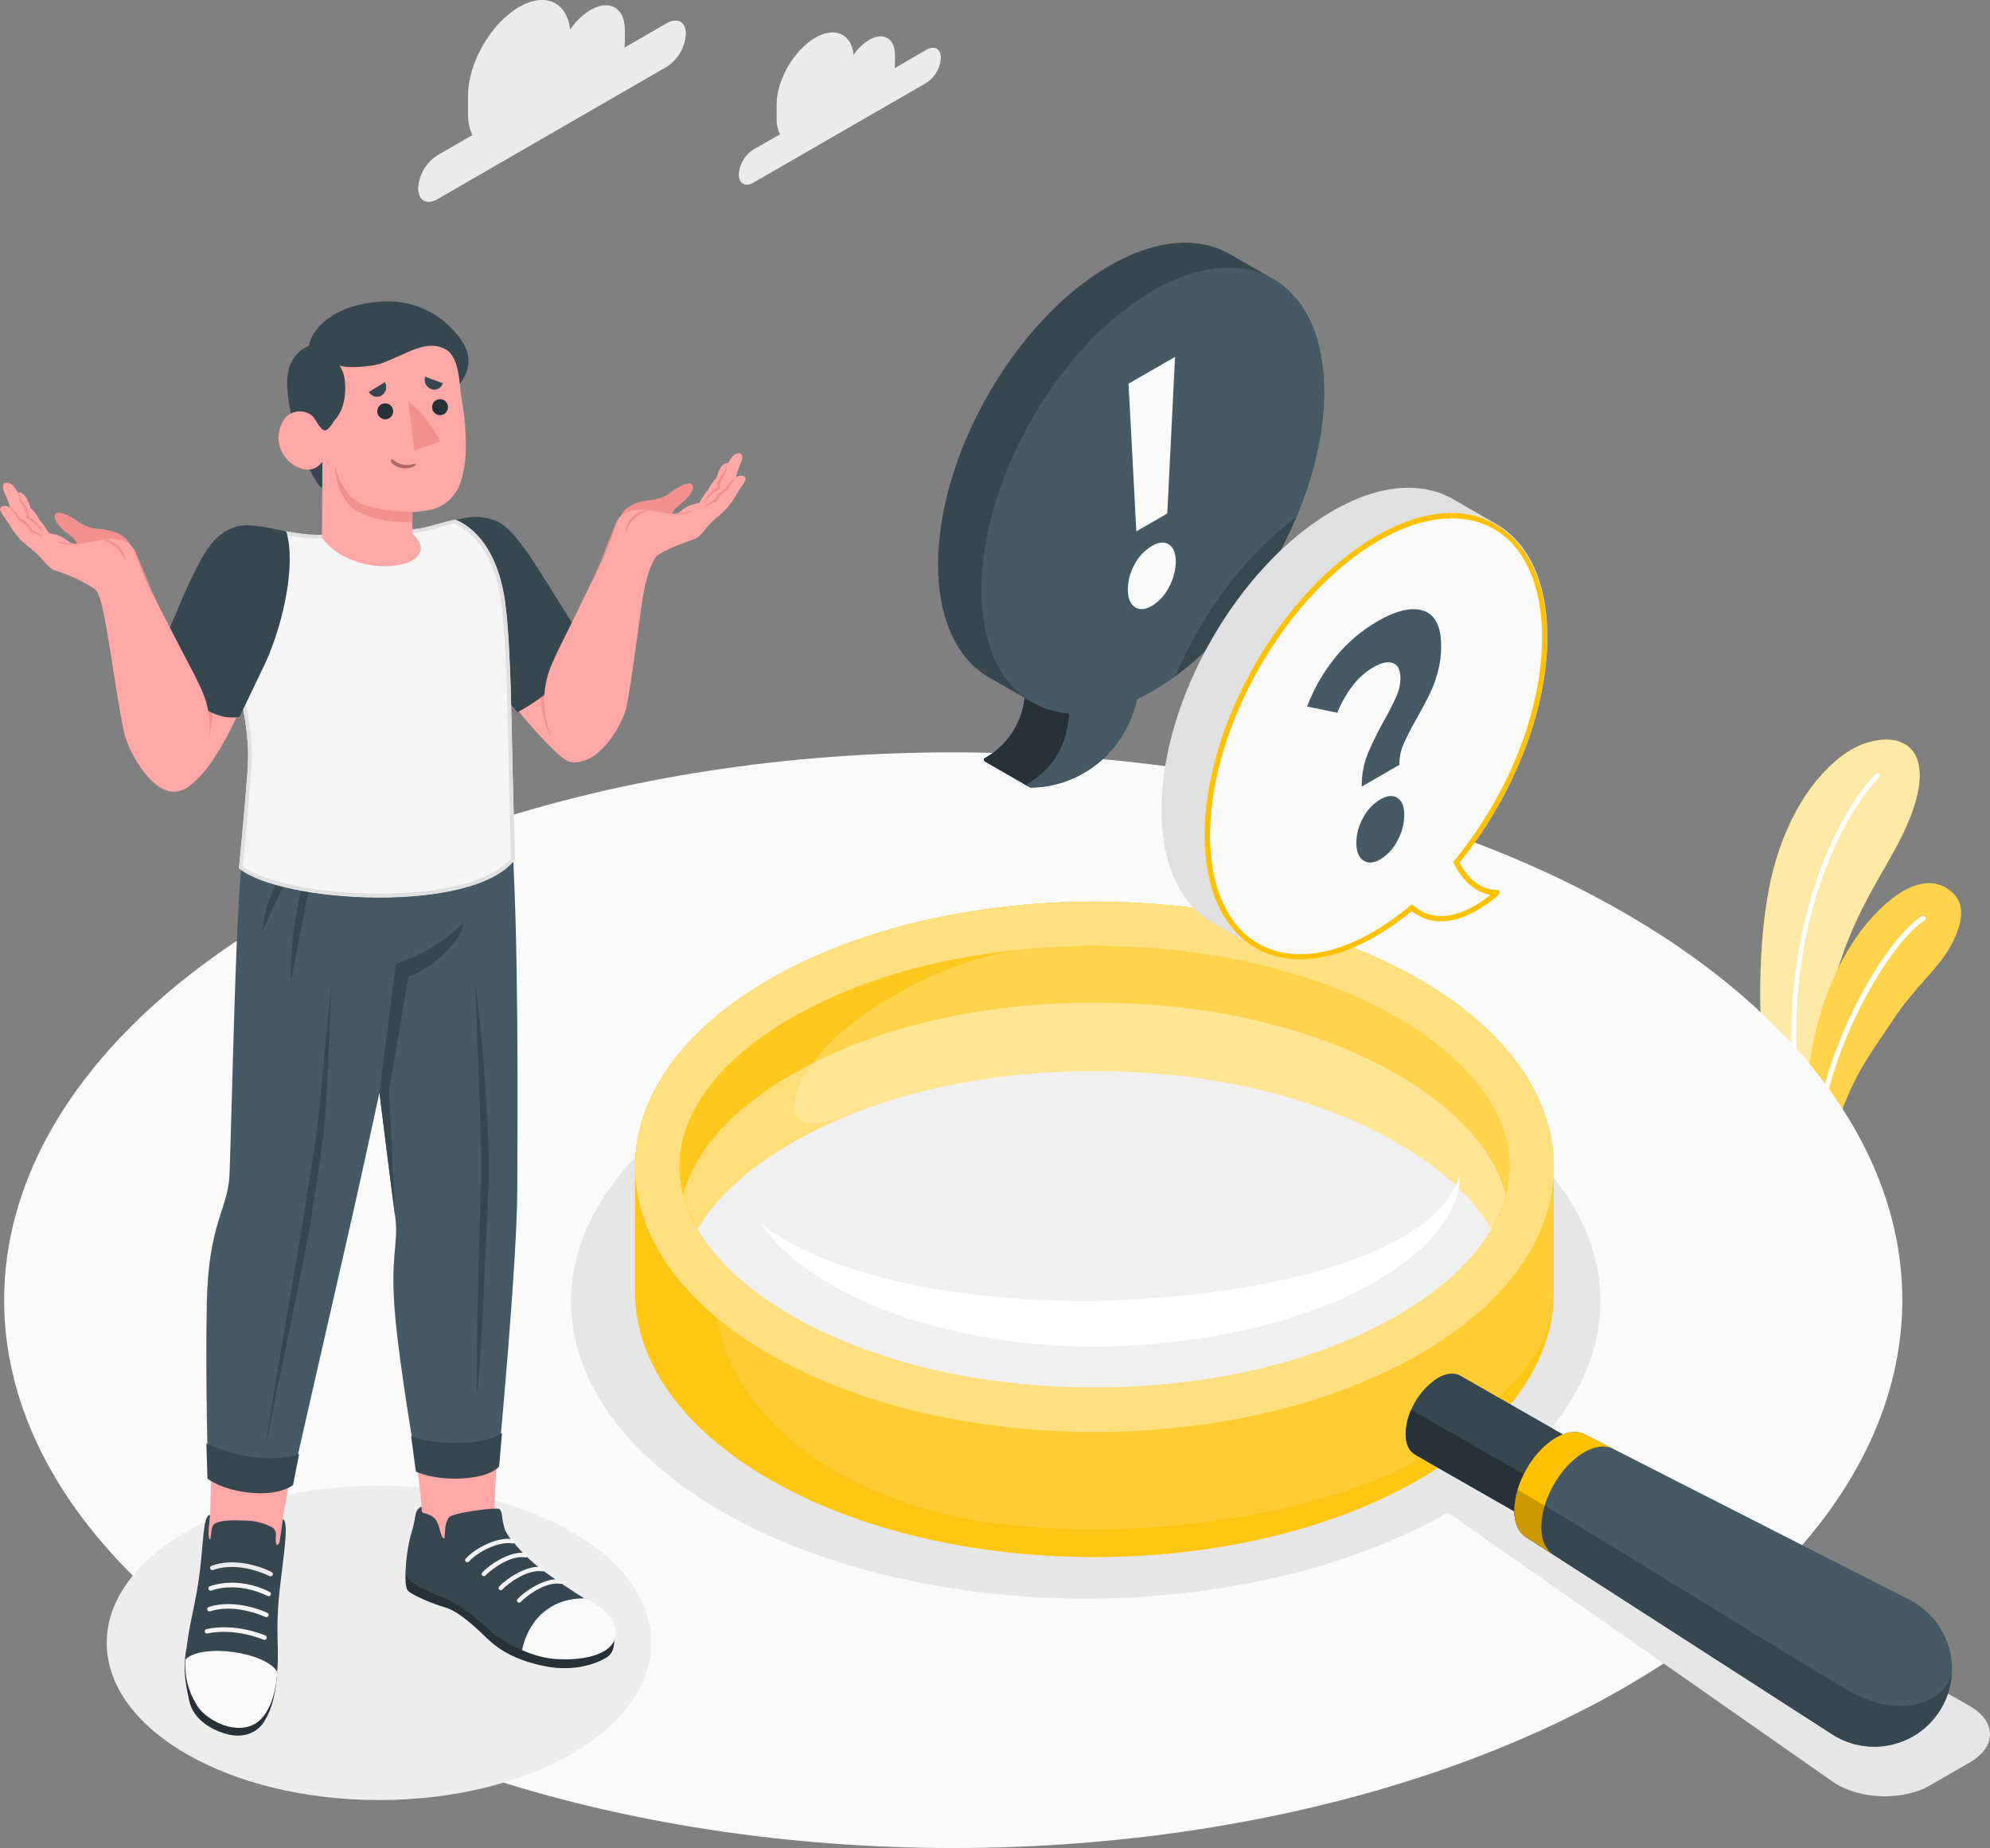 <?xml version="1.0" encoding="UTF-8"?>
<svg id="katman_1" data-name="katman 1" xmlns="http://www.w3.org/2000/svg" viewBox="0 0 437.97 406.79">
  <rect x="0" y="0" width="437.97" height="406.79" fill="#808080" stroke="none"/>
  <defs>
    <style>
      .cls-1, .cls-2 {
        fill: #ffc100;
      }

      .cls-3 {
        fill: #e0e0e0;
      }

      .cls-4, .cls-2, .cls-5, .cls-6, .cls-7, .cls-8, .cls-9 {
        isolation: isolate;
      }

      .cls-4, .cls-6 {
        opacity: .2;
      }

      .cls-10 {
        fill: #e6e6e6;
      }

      .cls-11 {
        fill: #b16668;
      }

      .cls-12 {
        fill: #ebebeb;
      }

      .cls-13 {
        fill: #37474f;
      }

      .cls-14 {
        fill: #263238;
      }

      .cls-15 {
        fill: #f28f8f;
      }

      .cls-16, .cls-5, .cls-6, .cls-7, .cls-8, .cls-9 {
        fill: #fff;
      }

      .cls-17 {
        fill: #fafafa;
      }

      .cls-18 {
        fill: #f5f5f5;
      }

      .cls-19 {
        fill: #ffa8a7;
      }

      .cls-2 {
        opacity: .6;
      }

      .cls-20 {
        fill: #ededed;
      }

      .cls-21 {
        fill: #455a64;
      }

      .cls-5 {
        opacity: .3;
      }

      .cls-7 {
        opacity: .65;
      }

      .cls-8 {
        opacity: .5;
      }

      .cls-9 {
        opacity: .4;
      }
    </style>
  </defs>
  <g id="freepik--plants--inject-310">
    <path class="cls-1" d="M388.46,237.57l12.52,7.23c-.16-4.47-.55-11.12.06-15.59,3.79-27.38,14.45-36.4,19.52-49.73,5.34-14-1.17-18.55-9.63-16-7.55,2.25-18.46,13.41-21.9,33.84-2.29,13.57-1.84,28.32-.57,40.25Z"/>
    <path class="cls-7" d="M388.46,237.57l12.52,7.23c-.16-4.47-.55-11.12.06-15.59,3.79-27.38,14.45-36.4,19.52-49.73,5.34-14-1.17-18.55-9.63-16-7.55,2.25-18.46,13.41-21.9,33.84-2.29,13.57-1.84,28.32-.57,40.25Z"/>
    <path class="cls-16" d="M395.1,241.4l1.25.73c-4.48-31.92,6.43-59.6,17.2-71,.22-.21.22-.56,0-.78h0c-.22-.21-.56-.21-.78,0-10.78,11.43-21.69,39.29-17.67,71.05Z"/>
    <path class="cls-1" d="M397.46,242.77l7.05,4.07h0c3.74-11,7.59-15.45,12.37-22.71,4.35-6.6,9.42-10.69,12.11-15.34,2.38-4.11,4.17-9.27.63-12.39-5.64-5-13,.28-18,6-4.43,4.89-13.19,17.98-14.16,40.37Z"/>
    <path class="cls-5" d="M397.46,242.77l7.05,4.07h0c3.74-11,7.59-15.45,12.37-22.71,4.35-6.6,9.42-10.69,12.11-15.34,2.38-4.11,4.17-9.27.63-12.39-5.64-5-13,.28-18,6-4.43,4.89-13.19,17.98-14.16,40.37Z"/>
    <path class="cls-16" d="M400.36,244.44l1,.59c3-17.45,14.81-37.64,22.18-42.4.26-.17.33-.52.16-.77,0,0,0,0,0,0-.16-.26-.5-.34-.76-.18,0,0,0,0-.01,0-7.61,4.96-19.43,25.04-22.57,42.76Z"/>
  </g>
  <g id="freepik--Floor--inject-44">
    <ellipse id="freepik--floor--inject-44" class="cls-17" cx="209.79" cy="286.2" rx="208.88" ry="120.59"/>
  </g>
  <g>
    <g id="freepik--Shadows--inject-44">
      <path id="freepik--Shadow--inject-44" class="cls-10" d="M158.84,240.22c44.25-25.54,115.97-25.54,160.21,0,37.5,21.65,43.2,54.7,17.13,79.83l97.34,55.49c5.93,3.43,5.93,8.98,0,12.41l-8.75,5.05c-5.93,3.43-15.37,3.16-21.12-.6l-85-59.45c-44.31,25.32-115.67,25.22-159.76-.24-44.27-25.55-44.27-66.95-.04-92.5Z"/>
    </g>
    <g id="freepik--Glass--inject-44">
      <g id="freepik--glass--inject-44">
        <path class="cls-1" d="M139.77,256.84v27.52c0,14.94,9.87,29.84,29.61,41.28,39.48,22.8,103.5,22.8,142.98,0,19.74-11.4,29.61-26.34,29.61-41.28v-27.52h0c0-14.94-9.87-29.84-29.61-41.27-39.48-22.8-103.5-22.8-142.98,0-19.74,11.39-29.61,26.33-29.61,41.27h0ZM332.2,256.84c0,11.95-8.78,23.6-24.72,32.81-17.63,10.18-41.28,15.79-66.6,15.79s-48.97-5.61-66.6-15.79c-15.94-9.21-24.72-20.85-24.72-32.81s8.78-23.6,24.72-32.81c17.63-10.18,41.28-15.79,66.6-15.79s48.97,5.61,66.6,15.79c15.95,9.21,24.72,20.88,24.72,32.81Z"/>
        <path class="cls-6" d="M139.77,256.84v27.52c0,14.94,9.87,29.84,29.61,41.28,39.48,22.8,103.5,22.8,142.98,0,19.74-11.4,29.61-26.34,29.61-41.28v-27.52h0c0-14.94-9.87-29.84-29.61-41.27-39.48-22.8-103.5-22.8-142.98,0-19.74,11.39-29.61,26.33-29.61,41.27h0ZM332.2,256.84c0,11.95-8.78,23.6-24.72,32.81-17.63,10.18-41.28,15.79-66.6,15.79s-48.97-5.61-66.6-15.79c-15.94-9.21-24.72-20.85-24.72-32.81s8.78-23.6,24.72-32.81c17.63-10.18,41.28-15.79,66.6-15.79s48.97,5.61,66.6,15.79c15.95,9.21,24.72,20.88,24.72,32.81Z"/>
        <path class="cls-2" d="M341.88,286.92c-1.57,9.47-5.74,16.59-22.53,29.7-23.74,18.54-83.84,26.11-118.73,14.59-32.91-10.85-43.4-32.09-43.4-46.66l.09-8.56c-5.08-6.05-7.76-12.55-7.76-19.15s2.81-13.43,8.14-19.6l.12-12.06h-1.87c-10.77,9.61-16.16,20.64-16.16,31.65v27.52c0,14.94,9.87,29.84,29.61,41.28,39.48,22.8,103.5,22.8,142.98,0,18.61-10.72,28.45-24.64,29.52-38.69Z"/>
        <path class="cls-1" d="M312.38,215.57c-39.49-22.8-103.5-22.8-142.98,0-39.48,22.8-39.49,59.75,0,82.55,39.49,22.8,103.49,22.8,142.98,0,39.49-22.8,39.48-59.75,0-82.55ZM307.48,289.64c-17.63,10.18-41.29,15.79-66.6,15.79s-48.97-5.61-66.61-15.79c-15.94-9.21-24.72-20.85-24.72-32.81s8.78-23.6,24.72-32.81c17.63-10.18,41.29-15.79,66.61-15.79s48.97,5.61,66.6,15.79c15.94,9.21,24.72,20.86,24.72,32.81s-8.78,23.6-24.72,32.81h0Z"/>
        <path class="cls-8" d="M312.38,215.57c-39.49-22.8-103.5-22.8-142.98,0-39.48,22.8-39.49,59.75,0,82.55,39.49,22.8,103.49,22.8,142.98,0,39.49-22.8,39.48-59.75,0-82.55ZM307.48,289.64c-17.63,10.18-41.29,15.79-66.6,15.79s-48.97-5.61-66.61-15.79c-15.94-9.21-24.72-20.85-24.72-32.81s8.78-23.6,24.72-32.81c17.63-10.18,41.29-15.79,66.61-15.79s48.97,5.61,66.6,15.79c15.94,9.21,24.72,20.86,24.72,32.81s-8.78,23.6-24.72,32.81h0Z"/>
        <path class="cls-1" d="M332.22,256.84c-.06,4.86-1.42,9.61-3.95,13.76-4.01-6.94-11.07-13.45-20.8-19.04-17.62-10.19-41.28-15.8-66.6-15.8s-48.97,5.61-66.59,15.8c-9.72,5.6-16.77,12.11-20.8,19.04-2.51-4.16-3.86-8.91-3.92-13.76,0-11.95,8.78-23.6,24.73-32.82,17.62-10.16,41.28-15.78,66.59-15.78s48.98,5.62,66.6,15.78c15.96,9.21,24.74,20.89,24.74,32.82Z"/>
        <path class="cls-5" d="M332.22,256.84c-.06,4.86-1.42,9.61-3.95,13.76-4.01-6.94-11.07-13.45-20.8-19.04-17.62-10.19-41.28-15.8-66.6-15.8s-48.97,5.61-66.59,15.8c-9.72,5.6-16.77,12.11-20.8,19.04-2.51-4.16-3.86-8.91-3.92-13.76,0-11.95,8.78-23.6,24.73-32.82,17.62-10.16,41.28-15.78,66.59-15.78s48.98,5.62,66.6,15.78c15.96,9.21,24.74,20.89,24.74,32.82Z"/>
        <path class="cls-2" d="M174.29,224.02c-15.95,9.21-24.73,20.87-24.73,32.82.06,4.86,1.42,9.61,3.93,13.76,4.03-6.94,11.09-13.45,20.8-19.04,4.11-2.35,8.37-4.41,12.77-6.16-3.85,1.49-15.68,5.3-11.37-5.98,5.13-13.39,30.15-27.9,48.53-30.3h0c-18.91,1.87-36.24,7.01-49.93,14.9Z"/>
        <path class="cls-9" d="M307.48,236.49c-17.63-10.18-41.29-15.79-66.6-15.79s-48.97,5.61-66.61,15.79c-13.15,7.6-21.41,16.86-23.91,26.58,2.5,9.72,10.76,18.99,23.91,26.58,17.64,10.18,41.29,15.79,66.61,15.79s48.97-5.61,66.6-15.79c13.16-7.6,21.42-16.86,23.91-26.58-2.48-9.72-10.75-18.98-23.91-26.58Z"/>
        <path class="cls-16" d="M167.52,269.38c5.65,4.43,12.06,7.23,18.6,9.46,6.56,2.17,13.27,3.83,20.08,4.96,13.61,2.21,27.42,3,41.2,2.35,6.88-.31,13.77-.95,20.62-1.87,6.82-.92,13.58-2.25,20.25-3.99,6.63-1.66,13.04-4.09,19.11-7.23,1.5-.8,2.95-1.68,4.34-2.65,1.4-.96,2.73-2.01,3.97-3.16,1.25-1.16,2.37-2.45,3.34-3.86,1-1.45,1.76-3.04,2.25-4.73.03,1.85-.28,3.69-.9,5.43-.66,1.75-1.53,3.41-2.59,4.96-1.04,1.56-2.23,3.01-3.54,4.34-1.3,1.34-2.69,2.59-4.15,3.75-5.89,4.49-12.42,8.08-19.38,10.63-6.86,2.58-13.93,4.55-21.13,5.89-7.17,1.36-14.42,2.22-21.7,2.58-14.62.76-29.27-.8-43.4-4.62-7.07-1.94-13.9-4.67-20.35-8.14-3.22-1.76-6.27-3.8-9.13-6.09-.71-.57-1.38-1.19-2.07-1.81s-1.34-1.24-1.96-1.9c-1.26-1.33-2.41-2.76-3.43-4.28Z"/>
        <path class="cls-13" d="M309.37,315.63c.25-4.99,2.86-9.56,7.04-12.3,1.94-1.13,3.7-1.25,4.98-.52h0l22.53,12.89h0c1.28.73,2.07,2.31,2.08,4.52-.25,4.99-2.86,9.55-7.04,12.3-1.95,1.14-3.73,1.26-5.01.52h0l-22.53-12.88h0c-1.25-.67-2.05-2.25-2.06-4.52Z"/>
        <path class="cls-14" d="M311.47,320.22c-1.29-.73-2.1-2.31-2.11-4.58.03-1.83.44-3.63,1.2-5.3l32.38,18.56c-1.05,1.48-2.39,2.74-3.94,3.69-1.95,1.14-3.73,1.26-5.01.52l-22.53-12.88Z"/>
        <path class="cls-21" d="M420.64,352.35h0l-71.71-36.54h0l-.09-.05h0c-1.66-.9-3.92-.74-6.41.71-5.08,2.97-9.18,10.13-9.15,16.01,0,2.95,1.06,5.01,2.71,5.97l67.39,43.4h0c7.98,5.05,18.53,2.67,23.58-5.3s2.67-18.53-5.3-23.58c-.34-.21-.68-.42-1.04-.61h0Z"/>
        <path class="cls-13" d="M336,338.45l67.39,43.4c7.99,5.01,18.52,2.6,23.54-5.38,1.51-2.41,2.4-5.15,2.58-7.99-1.29,5.62-10.57,10.39-22.07,3.96s-54.11-33.37-73.47-44.52c-.45,1.46-.69,2.99-.71,4.52,0,2.98,1.08,5.05,2.74,6Z"/>
        <path class="cls-1" d="M336,338.45c-1.68-.96-2.71-3.02-2.71-5.97,0-5.88,4.07-13.04,9.15-16.01,2.49-1.45,4.75-1.6,6.41-.71l6.33,3.22c-1.71-.9-4.01-.76-6.57.72-5.21,3.04-9.41,10.39-9.39,16.42,0,3.02,1.04,5.18,2.76,6.16"/>
        <path class="cls-4" d="M341.97,342.29c-1.72-.98-2.71-3.14-2.76-6.16,0-1.6.26-3.19.73-4.71-2.16-1.28-4.18-2.46-5.98-3.5-.23.76-.41,1.53-.53,2.31-.05.38-.1.76-.14,1.14,0,.38-.05.75,0,1.11,0,2.95,1.06,5.01,2.71,5.97l5.96,3.84Z"/>
      </g>
    </g>
  </g>
  <g id="freepik--speech-bubbles--inject-44">
    <g id="freepik--speech-bubbles--inject-44-2" data-name="freepik--speech-bubbles--inject-44">
      <g id="freepik--speech-bubble--inject-44">
        <g id="freepik--speech-bubble--inject-44-2" data-name="freepik--speech-bubble--inject-44">
          <path class="cls-13" d="M270.67,55.95c-6.81-3.94-16.17-3.41-26.51,2.56-20.8,12.03-37.7,41.48-37.7,65.79,0,12.23,4.29,20.8,11.19,24.8,1.6.9,7.86,4.52,7.86,4.52-.59,5.58-3.87,10.53-8.78,13.26-.4.23-.15.61.2.81l9.56,5.53c.13.08.28.12.43.13,9.41,0,20.31-6.33,23.35-19.48,1.14-.54,2.29-1.13,3.45-1.81,20.8-12.02,37.7-41.48,37.7-65.79,0-12.24-4.28-20.8-11.18-24.83l-9.56-5.5Z"/>
          <path class="cls-21" d="M253.71,64.02c-20.8,12.02-37.7,41.48-37.7,65.79,0,16.5,7.77,26.38,19.27,27.28-.43,5.24-1.96,11.14-9.04,15.31-.56.33.17.96.64.96,9.41,0,20.31-6.33,23.35-19.48,1.14-.54,2.29-1.13,3.45-1.81,20.8-12.02,37.7-41.48,37.7-65.79s-16.86-34.28-37.67-22.26Z"/>
          <path class="cls-14" d="M226.26,172.4c-.34.22-.19.53.1.75l-9.44-5.43c-.35-.22-.6-.59-.2-.82,4.92-2.73,8.2-7.69,8.78-13.29l1.04.61.96.56c2.4,1.32,5.05,2.09,7.78,2.28-.43,5.27-1.96,11.17-9.02,15.34Z"/>
        </g>
        <path class="cls-17" d="M249.73,133.61c-1-.71-1.51-2-1.51-3.85.02-1.93.53-3.83,1.48-5.51.86-1.68,2.18-3.09,3.8-4.06,1.54-.89,2.8-.99,3.79-.32.99.67,1.48,1.94,1.48,3.79-.03,1.97-.55,3.89-1.51,5.61-.84,1.7-2.15,3.12-3.76,4.11-1.5.86-2.76.94-3.77.23ZM248.38,84.46l10.23-5.9-1.71,34.47-6.81,3.93-1.71-32.5Z"/>
      </g>
      <path class="cls-4" d="M258.73,148.77c11.1-8.14,20.68-21.04,26.54-34.9-11.1,8.15-20.68,21.04-26.54,34.9Z"/>
      <g id="freepik--speech-bubble--inject-44-3" data-name="freepik--speech-bubble--inject-44">
        <g id="freepik--speech-bubble--inject-44-4" data-name="freepik--speech-bubble--inject-44">
          <path class="cls-3" d="M329.74,195.88c-3.85.05-6.72-2.65-8.52-6.04,11.54-14.19,19.34-33.09,19.34-49.62,0-12.25-4.3-20.86-11.21-24.84l-9.54-5.5c-6.81-3.93-16.16-3.39-26.49,2.57-20.8,12.03-37.7,41.48-37.7,65.79,0,12.23,4.28,20.8,11.18,24.82,1.61.9,7.95,4.58,9.51,5.49,6.82,3.97,16.2,3.45,26.56-2.54,2.78-1.62,5.41-3.46,7.88-5.52,7,5.54,15.54-.5,18.92-3.39.45-.38.51-1.23.08-1.23Z"/>
          <path class="cls-17" d="M286.18,210.58c-12.61,0-20.43-10.26-20.43-26.78,0-24.09,16.78-53.35,37.4-65.28,5.77-3.33,11.29-5.02,16.39-5.02,12.6,0,20.43,10.25,20.43,26.78s-7.36,34.67-19.21,49.24l-.24.31.18.34c2.13,4.01,5.21,6.25,8.7,6.33-.02.08-.07.14-.13.2-2.41,2.06-7.18,5.51-12.13,5.51h0c-2.2,0-4.34-.74-6.05-2.13l-.37-.29-.37.3c-2.44,2.02-5.05,3.84-7.79,5.43-5.76,3.34-11.28,5.07-16.39,5.07Z"/>
          <path class="cls-1" d="M319.54,112.92v1.18c12.23,0,19.84,10.04,19.84,26.18s-7.31,34.41-19.07,48.88l-.5.61.37.69c1.95,3.69,4.7,5.96,7.86,6.53-2.5,2-6.66,4.67-10.9,4.67-2.07,0-4.08-.7-5.69-2.01l-.74-.59-.73.61c-2.42,2.02-5,3.83-7.71,5.43-5.68,3.27-11.1,4.94-16.1,4.94-12.23,0-19.84-10.04-19.84-26.22,0-23.9,16.65-52.95,37.07-64.77,5.68-3.27,11.1-4.94,16.1-4.94v-1.16M319.51,112.92c-5.03,0-10.69,1.64-16.68,5.1-20.8,12.02-37.7,41.47-37.7,65.79,0,17.32,8.56,27.36,21.02,27.36,5.03,0,10.69-1.64,16.68-5.1,2.78-1.62,5.41-3.46,7.88-5.52,1.81,1.48,4.08,2.28,6.41,2.26,5.17,0,10.12-3.62,12.51-5.65.45-.38.51-1.23.08-1.23h-.09c-3.8,0-6.64-2.67-8.43-6.04,11.54-14.19,19.34-33.09,19.34-49.62s-8.56-27.35-21.02-27.35h0Z"/>
        </g>
        <path class="cls-21" d="M300.93,166.13c1.1-2.63,2.36-5.19,3.77-7.67.97-1.7,1.86-3.45,2.66-5.24.55-1.23.84-2.55.86-3.9,0-1.81-.54-2.92-1.63-3.35s-2.51-.12-4.31.9c-1.78,1.04-3.34,2.43-4.58,4.07-1.39,1.82-2.53,3.82-3.38,5.95l-6.65-1.37c1.49-3.93,3.59-7.59,6.24-10.85,2.59-3.2,5.75-5.89,9.31-7.95,4.22-2.41,7.6-3.16,10.14-2.26,2.54.9,3.81,3.49,3.82,7.76.01,1.93-.24,3.85-.74,5.71-.45,1.68-1.05,3.32-1.81,4.89-.71,1.46-1.65,3.21-2.78,5.24-1.1,1.87-2.09,3.8-2.97,5.78-.61,1.43-.91,2.97-.9,4.52l-8.29,4.79c-.03-2.4.39-4.78,1.25-7.03ZM300.02,189.4c-1-.71-1.51-2-1.51-3.86.02-1.93.53-3.83,1.48-5.51.86-1.68,2.17-3.08,3.79-4.06,1.55-.9,2.8-.99,3.8-.32s1.48,1.94,1.48,3.8c-.03,1.96-.55,3.89-1.51,5.6-.84,1.7-2.15,3.13-3.77,4.11-1.46.87-2.7.94-3.72.24h-.05Z"/>
      </g>
    </g>
  </g>
  <ellipse id="freepik--Shadow--inject-42" class="cls-20" cx="83.42" cy="361.63" rx="59.93" ry="34.6"/>
  <g id="freepik--character-1--inject-42">
    <g id="freepik--character--inject-42">
      <g id="freepik--bottom--inject-42">
        <path class="cls-19" d="M109.72,316.4c-.64,8.08-.96,14.88-.81,16.28.39,3.9,2.18,7.53,5.06,10.19,4.23,4.33,7.21,6.05,12.46,9.77-.7,1.99-11.5,2.2-14.6.77-4.51-2.13-8.88-4.56-13.07-7.27-4.31-3.04-5.35-4.88-5.54-9.7,0-.59-.46-4.49-.43-4.75-.06-1.12-.73-7.18-1.63-14.65l18.56-.63Z"/>
        <path class="cls-19" d="M46.25,333.5l.5-19.25,18.97.94-3.52,19.12s-2.44,25.65-3.44,29.84c-3.26,13.5-14.21,8.05-15.47.9-.89-4.73,2.96-31.55,2.96-31.55Z"/>
        <path class="cls-14" d="M134.99,360.21c.28,0,.5,3.13-1.11,4.35-1.85,1.4-7.15,3.56-13.84,2.23-6.69-1.33-10.27-3.68-12.84-6.14s-6.17-5.93-9.2-6.81c-2.81-.81-7.33-2.74-8.2-3.68s-.47-4.88-.47-4.88l45.66,14.94Z"/>
        <path class="cls-13" d="M92.75,331.64c-.55.24-.98.7-1.17,1.27-.28,1.07-.38,2.44-.94,4.21-.81,2.44-1.53,7.48-1.29,9.53s6.33,4.16,9.22,5.5,6.32,3.98,9.23,6.73,9.56,5.94,13.98,6.29c6.75.55,11.24-1.01,12.75-3.35,1.87-2.91,1.25-6.09-6.29-10.21-1.42-.81-6.39-4.19-8.08-5.41-1.79-1.29-3.47-2.73-5.02-4.3-.78-.8-1.52-1.63-2.21-2.51-.73-.79-1.34-1.68-1.81-2.65-.07-.22-.11-.46-.18-.68-.18-.61-.31-1.23-.39-1.86-.08-.65-.1-1.63-.68-2.04s-10.36.81-11.1,1.88c-.51.84-.79,1.8-.81,2.78-.05.46-.07.91-.11,1.37,0,.2.05.55-.22.45s-.5-.81-.58-1.03c-.19-.53-.28-1.08-.49-1.63-.17-.63-.46-1.21-.86-1.72-1.21-1.17-2.48-1.04-2.83-1.44,0,.03-.1-.8-.11-1.19Z"/>
        <path class="cls-17" d="M128.65,351.83c-9.83,0-13.07,7.69-13.73,11.4,2.17.99,4.48,1.64,6.85,1.91,6.75.55,11.52-.99,13.03-3.34,1.77-2.72.61-6.88-6.15-9.97Z"/>
        <path class="cls-18" d="M114.22,352.77c-.11,0-.22-.05-.3-.13-.19-.19-.19-.49,0-.68,1.47-1.59,6.11-4.88,9.63-4.27.26.03.46.26.43.53-.03.26-.26.46-.53.43-.02,0-.04,0-.07-.01-3.26-.57-7.6,2.73-8.78,3.98-.1.11-.24.17-.39.15Z"/>
        <path class="cls-18" d="M110.16,350.02c-.11,0-.21-.05-.29-.12-.19-.19-.19-.49,0-.68,1.47-1.59,6.11-4.88,9.64-4.27.26.05.43.3.39.56-.05.26-.29.44-.55.39-3.26-.58-7.61,2.72-8.78,3.98-.11.11-.26.16-.41.15Z"/>
        <path class="cls-18" d="M106.44,346.95c-.11,0-.21-.05-.29-.13-.19-.19-.19-.49,0-.68,1.47-1.63,6.12-4.88,9.64-4.27.26.05.43.3.39.56-.05.26-.29.44-.55.39-3.26-.58-7.61,2.72-8.78,3.98-.11.11-.26.16-.41.15Z"/>
        <path class="cls-18" d="M102.8,343.89c-.11,0-.21-.05-.29-.13-.19-.19-.19-.49,0-.68,2.03-2.26,6.94-4.88,10.46-4.27.26.06.42.32.36.57-.06.24-.29.4-.53.37-3.17-.55-7.78,1.97-9.58,3.96-.1.12-.26.18-.42.16Z"/>
        <path class="cls-14" d="M61.01,368.08c-.33,4.83-1.12,8.02-2.85,10.84s-4.97,3.66-8.21,2.8-7.4-3.13-8.3-7.33-1.43-7.02-.62-11.49l19.98,5.18Z"/>
        <path class="cls-13" d="M46.25,333.5c-1.58-.15-1.46,6.18-2.3,12.66-.9,6.94-1.94,9.7-2.74,15.4-.92,6.51.13,9.43,2.36,13.4s10.24,7.92,14.27,2.32c3.26-4.57,3.47-9.66,3.26-16.18-.23-6.73.47-11.24,1.07-16.32.62-5.25,1.23-9.84.07-10.4l-.7,5.06c-.14.37-.67,1.26-.86-.1-.06-.41.08-1.34.05-1.73-.03-.73-.51-1.36-1.2-1.58-1.77-.87-3.72-1.33-5.7-1.33-2.62-.04-4.88-.15-6.37.59-.88.44-.87,1.28-.97,2.1-.13.99-.15,1.59-.39,1.39-.5-.39.15-5.28.15-5.28Z"/>
        <path class="cls-17" d="M40.81,365.29c-.27,3.49.59,6.97,2.44,9.93,2.23,3.96,10.89,7.95,14.91,2.34,2.01-2.78,2.57-6.1,2.88-9.48-2.37-4.38-16.45-6.46-20.24-2.79Z"/>
        <path class="cls-18" d="M58.13,360.96c-.06,0-.11-.02-.16-.05-.06,0-6.24-2.67-12.31-1.34-.27.06-.54-.11-.59-.38-.06-.27.11-.54.38-.59h0c6.42-1.41,12.72,1.3,12.96,1.42.25.11.36.41.25.66-.09.2-.31.32-.53.29h0Z"/>
        <path class="cls-18" d="M46.03,354.72c-.28-.04-.47-.29-.43-.57.03-.19.15-.35.33-.41,6.04-1.98,12.69,1.17,12.94,1.3.24.13.33.43.2.68-.13.24-.43.33-.68.2h0c-.06,0-6.51-3.08-12.16-1.23-.07.02-.14.03-.21.02Z"/>
        <path class="cls-18" d="M46.3,350.14c-.27-.02-.48-.26-.45-.54.02-.2.15-.37.35-.43,6.65-2.3,12.95,1.12,13.19,1.27.24.15.31.46.16.69-.14.23-.44.3-.67.16,0,0,0,0-.01,0-.06,0-6.15-3.31-12.34-1.17-.07.02-.15.03-.22.02Z"/>
        <path class="cls-12" d="M46.68,345.63c-.19-.02-.35-.15-.42-.33-.09-.26.04-.55.3-.64,6.23-2.26,13.03,1.25,13.27,1.41.24.14.32.44.18.68,0,0,0,0,0,0-.13.24-.43.32-.66.19,0,0-.01,0-.02-.01-.06,0-6.64-3.44-12.43-1.33-.07.02-.15.03-.22.02Z"/>
        <path class="cls-21" d="M54.12,180.37c-1.28,12.64-1.71,15.75-2.6,43.83-.81,27.23-.86,31.22-1.02,34.5-.35,7.53-4.65,10.54-4.99,28.28-.32,16.28.25,36.19.25,36.19,0,0,2.96,2.74,9.14,3.08,3.36.21,6.71-.46,9.74-1.93,0,0,8.27-36.46,10.86-47.66,3.06-13.19,8.02-36.16,8.02-36.16,0,0,2.49,20.48,3.43,27.09.9,6.29-1.26,8.75.09,22.85,1.07,11.24,4.28,30.03,4.28,30.03,2.85,1.49,6.02,2.25,9.23,2.21,7.07-.33,9.3-2.74,9.3-2.74,0,0,3.96-42.04,4-58.12.04-17.02.4-56.48-1.42-81.46h-58.32Z"/>
        <path class="cls-13" d="M83.51,240.51l3.62-28.32s9.18-2.78,14.91-9.24c-.28,4.67-8.31,10.93-12.14,12l-4.27,25.1,1.3,27.51-3.43-27.05Z"/>
        <path class="cls-13" d="M70.75,184.14c-1.33,2.38-2.41,4.9-3.21,7.51-.83,2.59-1.52,5.23-2.04,7.9-.52,2.67-.93,5.37-1.18,8.07-.3,2.7-.38,5.43-.25,8.14.55-2.66,1.06-5.31,1.57-7.96s.99-5.28,1.54-7.91,1.07-5.27,1.63-7.89,1.23-5.22,1.95-7.85Z"/>
        <path class="cls-13" d="M67.25,185.24c-1.3,1.31-2.48,2.73-3.52,4.26-1.04,1.52-1.98,3.1-2.81,4.75-.83,1.65-1.52,3.37-2.08,5.13-.58,1.76-.93,3.59-1.05,5.45l2.29-4.96c.81-1.63,1.55-3.26,2.37-4.88s1.63-3.21,2.44-4.83,1.62-3.2,2.36-4.91Z"/>
        <path class="cls-13" d="M72.9,216.5c-.87,8.47-1.63,16.94-2.39,25.41s-2.48,17.84-3.73,26.22-7.25,41.34-8.24,49.79c1.63-8.35,8.59-41.11,9.92-49.55,1.34-8.43,2.85-17.87,3.36-26.36s.85-17.01,1.07-25.51Z"/>
        <path class="cls-13" d="M104.54,216.13l.88,22.21c.11,3.7.27,7.4.36,11.1s.21,7.4.07,11.05-1.19,39.08-.86,46.49c1.06-8.23,2.15-38.97,2.56-46.41.15-7.49-.32-14.87-.81-22.28s-1.2-14.81-2.2-22.16Z"/>
        <path class="cls-13" d="M90.48,316.15l1.05,7.78s3.87,1.91,10.35,1.5c6.48-.42,7.97-2.63,7.97-2.63l.64-7.38s-2.44,1.91-8.36,2.17c-7.66.33-11.64-1.44-11.64-1.44Z"/>
        <path class="cls-13" d="M45.42,317.71l.24,7.77s3.06,2.49,9.52,3.12,9.31-1.69,9.31-1.69l1.34-6.86s-3.26,1.38-9.15.81c-3.9-.42-7.71-1.49-11.26-3.15Z"/>
      </g>
      <g id="freepik--top--inject-42">
        <path class="cls-19" d="M95.51,116.61c1.46-1.09,3.21-1.73,5.03-1.83,3.14-.26,6.37-.76,8.69.34,3.17,1.51,5.8,5.54,9.13,10.85,3.33,5.31,15.75,25.24,15.75,25.24,0,0-3.13,18.1-8.72,16.48-4.63-1.35-22.8-25.73-22.8-25.73-7.01-10.01-8.33-19.92-7.08-25.34Z"/>
        <path class="cls-15" d="M121.33,162.46c-2.17-4.34-2.81-9.29-1.82-14.04,1.25-5.37,5.34-12.06,5.34-12.06l4.07,6.51-7.6,19.59Z"/>
        <path class="cls-13" d="M100.16,114.44c2.69-.49,4.7-1.27,8.66.09,2.62.9,5.46,4.19,9.1,9.88s10.62,16.96,10.62,16.96c0,0-.81,4.46-5.7,8.96-2.67,2.55-5.69,4.72-8.96,6.46l-14.96-18.19,1.23-24.15Z"/>
        <path class="cls-15" d="M148.03,113.16s-.1-.51.64-1.24,1.35-1.07,2.17-1.86,2.05-2.3,1.59-3.26-2.69.06-4.27,1.19c-1.41,1.21-3.18,1.94-5.03,2.08-2.52.28-5.42,1.09-6.59,3.61l11.5-.53Z"/>
        <path class="cls-19" d="M155.27,116.45c1.17-1.63,3.12-2.97,4.21-4.07,1.04-1.07,1.94-2.28,2.65-3.6.81-1.39,2.11-2.96,1.95-3.5s-1.2-.91-2.12-.16c0,0,.28-1.09.64-2.12s1.03-2.03.68-2.83-1.68-.31-2.25.5c-.29.42-.56.86-.81,1.31,0,0-.81-.43-1.72,1.16-.36.65-.63,1.35-.81,2.08-.77.73-1.39,1.61-1.82,2.58-.75.88-1.39,1.84-1.93,2.86-.9.3-2.17.37-3.4,1.31s-1.37,1.35-3.92,1.06c-1.72-.2-4.07-.97-6.15-.81s-3.96.63-4.88,3.13-1.5,4.39-2.54,6.9c-.81,1.9-2.04,4.14-6.15,12.64-3.19,6.61-3.84,7.6-5.3,10.97-1.82,3.96-2.29,8.41-1.34,12.67,1.37,6.08,3.26,9.11,5.99,9.25,5.87.3,10.75-8.29,11.63-12.21s2.74-18.4,3.48-23.42,2.26-9.07,3.26-9.83c1.71-1.29,4.75-2.39,6.3-2.98,2.36-.9,2.52-.55,4.36-2.87Z"/>
        <path class="cls-15" d="M136.53,113.68c-.77.93-.97,2.12-1.41,3.22s-.81,2.22-1.28,3.31-.89,2.2-1.36,3.26c-.47,1.06-1.29,2.5-1.78,3.57.39-1.12,1.16-2.54,1.58-3.65s.86-2.21,1.29-3.31l1.3-3.3.65-1.63c.23-.55.58-1.06,1.01-1.47Z"/>
        <path class="cls-15" d="M161.95,105.16c-.35.4-.68.83-.96,1.29-.28.45-.55.91-.81,1.38l-.04.07-.09.06c-.25.14-.49.29-.72.46-.23.17-.44.36-.64.57-.41.41-.74.88-1,1.39l-.07.12h-.11c-.22.05-.43.11-.64.19-.21.08-.42.16-.63.26s-.41.21-.59.33-.38.27-.57.42c.27-.4.6-.75.99-1.03.2-.14.4-.27.62-.38.22-.11.45-.21.69-.28l-.18.15c.36-.9.98-1.67,1.77-2.23.25-.19.53-.36.81-.49l-.13.12c.29-.47.62-.92.99-1.34.38-.41.82-.77,1.3-1.04Z"/>
        <path class="cls-15" d="M160.17,102.02c-.11.29-.18.58-.23.89-.04.3-.06.6-.06.9v.06l-.06.07c-.39.5-.71,1.05-.96,1.63-.25.57-.39,1.19-.41,1.82v.19l-.18.08c-.32.15-.62.34-.9.55-.29.21-.56.44-.81.69-.26.26-.52.52-.76.81s-.46.59-.7.89c.13-.36.29-.71.48-1.04.19-.34.4-.66.65-.95.25-.29.52-.57.81-.81.31-.26.64-.49,1.01-.66l-.19.28c0-.36.04-.71.13-1.06.08-.34.2-.67.35-.99.15-.31.33-.61.54-.9.2-.29.43-.56.68-.81l-.05.13c.04-.32.12-.63.23-.94.1-.29.24-.56.42-.81Z"/>
        <path class="cls-15" d="M152.51,112.31c-.56.41-1.21.69-1.9.81-.68.11-1.38.11-2.06,0,.33-.07.68-.11,1.01-.16l.99-.15c.66-.12,1.31-.29,1.95-.5Z"/>
        <path class="cls-15" d="M142.8,112.3c-1.17.38-2.24,1.01-3.15,1.84-.44.42-.81.89-1.12,1.41-.31.54-.58,1.1-.81,1.68,0-.65.14-1.3.39-1.9.26-.61.64-1.17,1.12-1.63.95-.92,2.24-1.43,3.57-1.4Z"/>
        <g id="freepik--chest--inject-42">
          <path class="cls-18" d="M54.75,118.62s-6.07,12.11-4.42,22.71c1.25,8.02,4.93,17.55,4.18,28.05-.65,9.01-1.92,21.76-1.92,21.76,9.42,7.68,51.49,10.1,60.72-1.91,0,0-.42-14.65-.73-29.94-.24-11.4-.66-21.51-1.47-27-1.99-13.48-8.73-16.96-10.95-17.87-4.61,1.06-7.25,2.27-10.46,2.16-4.11-.09-8.22.14-12.29.71-8.05.81-9.72.52-14.47-.31,0,0-6.26,1.12-8.18,1.63Z"/>
          <path class="cls-3" d="M100.08,115.31c3.18,1.39,8.48,5.44,10.21,17.1.7,4.78,1.18,13.58,1.46,26.87.28,13.94.66,27.47.72,29.64-4.01,4.88-14.79,7.8-28.97,7.8-12.85,0-25.33-2.5-30.06-5.98.24-2.36,1.3-13.38,1.88-21.33.53-7.39-1.11-14.34-2.55-20.47-.64-2.74-1.25-5.34-1.63-7.78-1.43-9.24,3.26-19.86,4.18-21.88,1.99-.48,6.72-1.34,7.61-1.5,2.33.48,4.7.74,7.08.77,1.83,0,4.07-.14,7.46-.47l2.1-.22c2.63-.33,5.27-.5,7.91-.52h2.61c2.16-.09,4.29-.49,6.34-1.18,1.07-.29,2.27-.64,3.63-.95M100.17,114.34c-4.41,1.01-7.02,2.17-10.05,2.17h-2.61c-3.38.06-6.75.31-10.1.75-3.32.33-5.56.47-7.38.47-2.38-.04-4.76-.31-7.09-.81,0,0-6.26,1.12-8.18,1.63,0,0-6.07,12.11-4.42,22.71,1.25,8.02,4.93,17.55,4.18,28.05-.65,9.01-1.92,21.76-1.92,21.76,4.77,3.89,17.91,6.43,30.94,6.43s25.24-2.44,29.8-8.34c0,0-.42-14.65-.73-29.94-.24-11.4-.66-21.51-1.47-27-1.99-13.48-8.73-16.96-10.95-17.87l-.02-.02Z"/>
        </g>
        <g id="freepik--head--inject-42">
          <path class="cls-13" d="M69,75.87s-2.95.2-4.88,3.93c-.99,1.87-1.71,5.31.81,15.17.98,3.84,2.53,7.51,4.6,10.89.59,1.09,1.58,1.9,2.76,2.28l-.12-7.56-.2-5.27s4.23-3.82,4.62-7.6c.51-4.88-1.34-7.64-1.34-7.64l-6.24-4.2Z"/>
          <path class="cls-13" d="M67.98,76.12c.77-4.25,6.13-9.26,16.39-9.77,7.19-.38,14.01,3.25,17.72,9.42,2.88,4.99-1.29,9.21-1.29,9.21l-25.74-1.58-7.07-7.28Z"/>
          <path class="cls-19" d="M65.32,102.73c3.85,1.95,5.64-1.14,5.64-1.14l-.11,16.75c7.33,10.13,27.97,6.72,19.92-.9v-4.74c1.04-.03,2.08-.14,3.11-.32,3.6-.46,6.58-3.02,7.57-6.51.62-2.05.97-4.18,1.04-6.32.11-3.75-.16-7.51-.81-11.2-.5-2.93-.44-4.45-.94-6.85-.38-1.83-1.15-3.83-2.79-4.67-4.07-2.09-7.91.81-13.66,3.04-2.38.91-8.14,1.27-9.64.54,1.98,2.26,1.9,9.31-1.07,12.15-.38.73-.88,1.38-1.49,1.93-1.26,1.09-2.26-1.77-3.31-2.89-1.79-1.55-4.5-1.35-6.05.44-.27.32-.5.67-.67,1.06-1.77,3.53-.34,7.83,3.2,9.6.02,0,.04.02.06.03Z"/>
          <path class="cls-11" d="M86.04,101.28c0-.07.06-.17.14-.16.24.03.47.14.64.31.17.13.34.25.52.36.37.22.78.38,1.2.47.46.1.94.12,1.41.06.27,0,.54-.07.81-.12.22-.07.45-.11.68-.12.17,0,.1.31,0,.38-.23.18-.49.31-.77.39-.28.1-.57.16-.86.2-.57.05-1.14.02-1.7-.1-.46-.11-.9-.3-1.29-.56-.21-.13-.4-.28-.56-.46-.17-.17-.25-.41-.22-.64Z"/>
          <path class="cls-15" d="M90.77,112.7c-4.49-.07-8.71-.68-11.35-1.83s-4.96-4.81-5.7-8.42c0,2.9,1.19,8.05,5.19,10.22s8.91,2.22,11.85,2.32l.02-2.29Z"/>
          <path class="cls-13" d="M81.18,86.28l3.53-2.17c.57,1.02.26,2.31-.72,2.94-.94.57-2.17.27-2.74-.67-.02-.03-.04-.07-.06-.11Z"/>
          <path class="cls-13" d="M93.58,82.92l3.88,1.45c-.32,1.05-1.43,1.64-2.48,1.32-.04-.01-.08-.03-.13-.04-1.07-.43-1.63-1.62-1.28-2.73Z"/>
          <path class="cls-14" d="M83.02,90.61c.04.97.86,1.72,1.83,1.68.97-.04,1.72-.86,1.68-1.83-.04-.96-.84-1.71-1.8-1.68-.98.03-1.74.85-1.71,1.82,0,0,0,0,0,.01Z"/>
          <path class="cls-14" d="M95.09,89.7c.04.97.86,1.72,1.83,1.68.97-.04,1.72-.86,1.68-1.83-.04-.96-.84-1.71-1.8-1.68-.97.03-1.74.83-1.71,1.81,0,0,0,.02,0,.03Z"/>
          <path class="cls-15" d="M89.88,88.37l1.29,10.84,5.7-2.06c-1.64-3.41-4.03-6.41-6.99-8.78Z"/>
        </g>
        <g id="freepik--Arm--inject-42">
          <path class="cls-19" d="M61.98,118.09c-2.65-.91-5.43-1.42-8.23-1.52-2.68.06-5.21,1.24-6.97,3.26-2.17,2.71-3.92,6.68-6.23,11.79l-11.03,26.03s6.12,18.79,11.16,15.97c6.98-3.9,12.49-18.44,15.38-24.58,2.38-5.06,8.7-26.18,5.92-30.94Z"/>
          <path class="cls-15" d="M46.12,161.71c1.72-7.5-.41-11.7-2.23-15.22-3.88-7.53-5.29-10.18-5.29-10.18l-5.89,13.84,13.41,11.57Z"/>
          <path class="cls-13" d="M63.02,117c-5.38-1.18-9.15-2.04-12.21-.64-3.7,1.63-5.7,4.71-8.66,10.93s-5.7,13.27-5.7,13.27c0,0,.46,8.08,6.03,13.41,5.41,5.19,10.25,3.81,10.25,3.81l5.94-12.42c3.74-8.58,6.49-21.09,4.35-28.36Z"/>
          <path class="cls-15" d="M16.83,119.73s.09-.54-.68-1.27-1.42-1.07-2.3-1.87-2.18-2.34-1.72-3.34,2.79,0,4.45,1.13c1.49,1.22,3.33,1.94,5.26,2.04,2.63.23,5.65,1,6.92,3.6l-11.93-.28Z"/>
          <path class="cls-19" d="M9.4,123.3c-1.25-1.63-3.26-3-4.45-4.07-1.11-1.09-2.07-2.32-2.84-3.67-.89-1.42-2.25-3.01-2.09-3.58s1.22-.98,2.2-.22c0,0-.31-1.12-.72-2.17s-1.11-2.08-.77-2.92,1.73-.36,2.34.46.93,1.34.93,1.34c0,0,.81-.47,1.8,1.16.39.67.69,1.39.89,2.13.81.74,1.47,1.64,1.95,2.64.8.9,1.49,1.88,2.08,2.92.93.28,2.26.33,3.55,1.28s1.45,1.38,4.07,1c1.77-.24,4.23-1.1,6.36-1s4.13.55,5.12,3.14c.99,2.59,1.63,4.51,2.79,7.09.86,1.95,1.24,2.38,5.7,11.1,3.46,6.77,4.15,7.78,5.75,11.24,2,4.06,2.59,8.67,1.68,13.11-1.28,6.15-3.26,8.85-6,9.77-5.81,1.85-11.33-8.34-12.34-12.42s-2.89-17.1-3.78-22.31-1.69-8.9-2.75-9.66c-2.16-1.4-4.47-2.55-6.89-3.44-2.44-.92-2.61-.55-4.56-2.93Z"/>
          <path class="cls-15" d="M28.76,120.02c.81.94,1.06,2.17,1.55,3.31s.91,2.28,1.4,3.4.97,2.26,1.48,3.37,1.39,2.56,1.93,3.66c-.43-1.15-1.25-2.61-1.72-3.74s-.94-2.26-1.41-3.4l-1.43-3.39-.72-1.7c-.25-.57-.62-1.08-1.08-1.5Z"/>
          <path class="cls-15" d="M2.21,111.75c.38.41.72.85,1.03,1.31.3.46.59.94.81,1.41l.04.07.1.05c.26.14.51.29.75.46.24.18.47.37.68.58.43.41.79.9,1.07,1.42l.07.13h.12c.22.04.44.1.66.18.22.07.44.16.65.26.22.1.43.21.64.33.2.12.39.27.59.42-.29-.41-.65-.77-1.06-1.05-.2-.15-.42-.28-.65-.38-.23-.12-.47-.21-.72-.28l.2.15c-.26-.61-.64-1.17-1.12-1.63-.25-.24-.52-.45-.81-.64-.28-.19-.57-.36-.88-.49l.14.12c-.29-.47-.61-.91-.97-1.32-.38-.44-.83-.81-1.33-1.12Z"/>
          <path class="cls-15" d="M3.99,108.46c.11.3.2.6.25.91.05.31.08.62.07.93v.06l.08.07c.42.51.77,1.08,1.03,1.69.27.59.43,1.22.47,1.87v.2l.19.08c.33.15.65.33.95.54.31.21.6.45.88.7.28.26.55.53.81.81s.49.6.73.91c-.14-.37-.31-.73-.51-1.07-.2-.34-.44-.67-.7-.97-.26-.3-.56-.57-.88-.81-.32-.27-.68-.49-1.06-.67l.2.28c0-.38-.06-.76-.16-1.12-.1-.35-.23-.69-.39-1.02-.17-.32-.36-.63-.57-.92-.22-.29-.46-.57-.73-.81l.07.13c-.05-.33-.14-.65-.26-.96-.12-.29-.28-.57-.47-.82Z"/>
          <path class="cls-15" d="M12.17,118.96c.6.42,1.28.69,1.99.81.71.11,1.43.11,2.13,0-.36-.07-.71-.11-1.05-.15s-.69-.08-1.03-.14c-.69-.13-1.38-.3-2.04-.52Z"/>
          <path class="cls-15" d="M22.31,118.71c1.2.37,2.31,1,3.26,1.83.46.42.86.9,1.2,1.43.33.56.63,1.13.89,1.73-.02-.67-.18-1.34-.46-1.95-.28-.62-.69-1.17-1.2-1.63-.99-.94-2.32-1.45-3.69-1.41Z"/>
        </g>
      </g>
    </g>
  </g>
  <g id="freepik--Clouds--inject-378">
    <g id="freepik--clouds--inject-378">
      <path class="cls-12" d="M146.78,5.09l-9.34,5.39c0-.42.08-.83.08-1.24v-2.7c0-4.81-3.38-6.76-7.55-4.35-1.79,1.1-3.32,2.57-4.49,4.32-.68-6-5.43-8.3-11.19-5-6.23,3.59-11.28,12.34-11.28,19.54v4c-.04,1.61.28,3.22.95,4.69l-7.74,4.47c-2.47,1.6-4.03,4.3-4.19,7.24,0,2.67,1.87,3.75,4.19,2.42l50.55-29.19c2.47-1.61,4.02-4.3,4.18-7.24.01-2.6-1.86-3.68-4.17-2.35Z"/>
      <path class="cls-12" d="M203.91,10.94l-7,4.06c0-.31.06-.62.06-.93v-2c0-3.63-2.55-5.1-5.69-3.28-1.36.83-2.52,1.94-3.4,3.26-.51-4.57-4.09-6.27-8.44-3.75-4.7,2.71-8.52,9.31-8.52,14.74v3c-.03,1.22.22,2.43.73,3.54l-5.89,3.36c-1.87,1.21-3.04,3.24-3.16,5.46,0,2,1.41,2.83,3.16,1.83l38.15-22c1.86-1.22,3.04-3.25,3.16-5.47,0-2.03-1.42-2.82-3.16-1.82Z"/>
    </g>
  </g>
</svg>